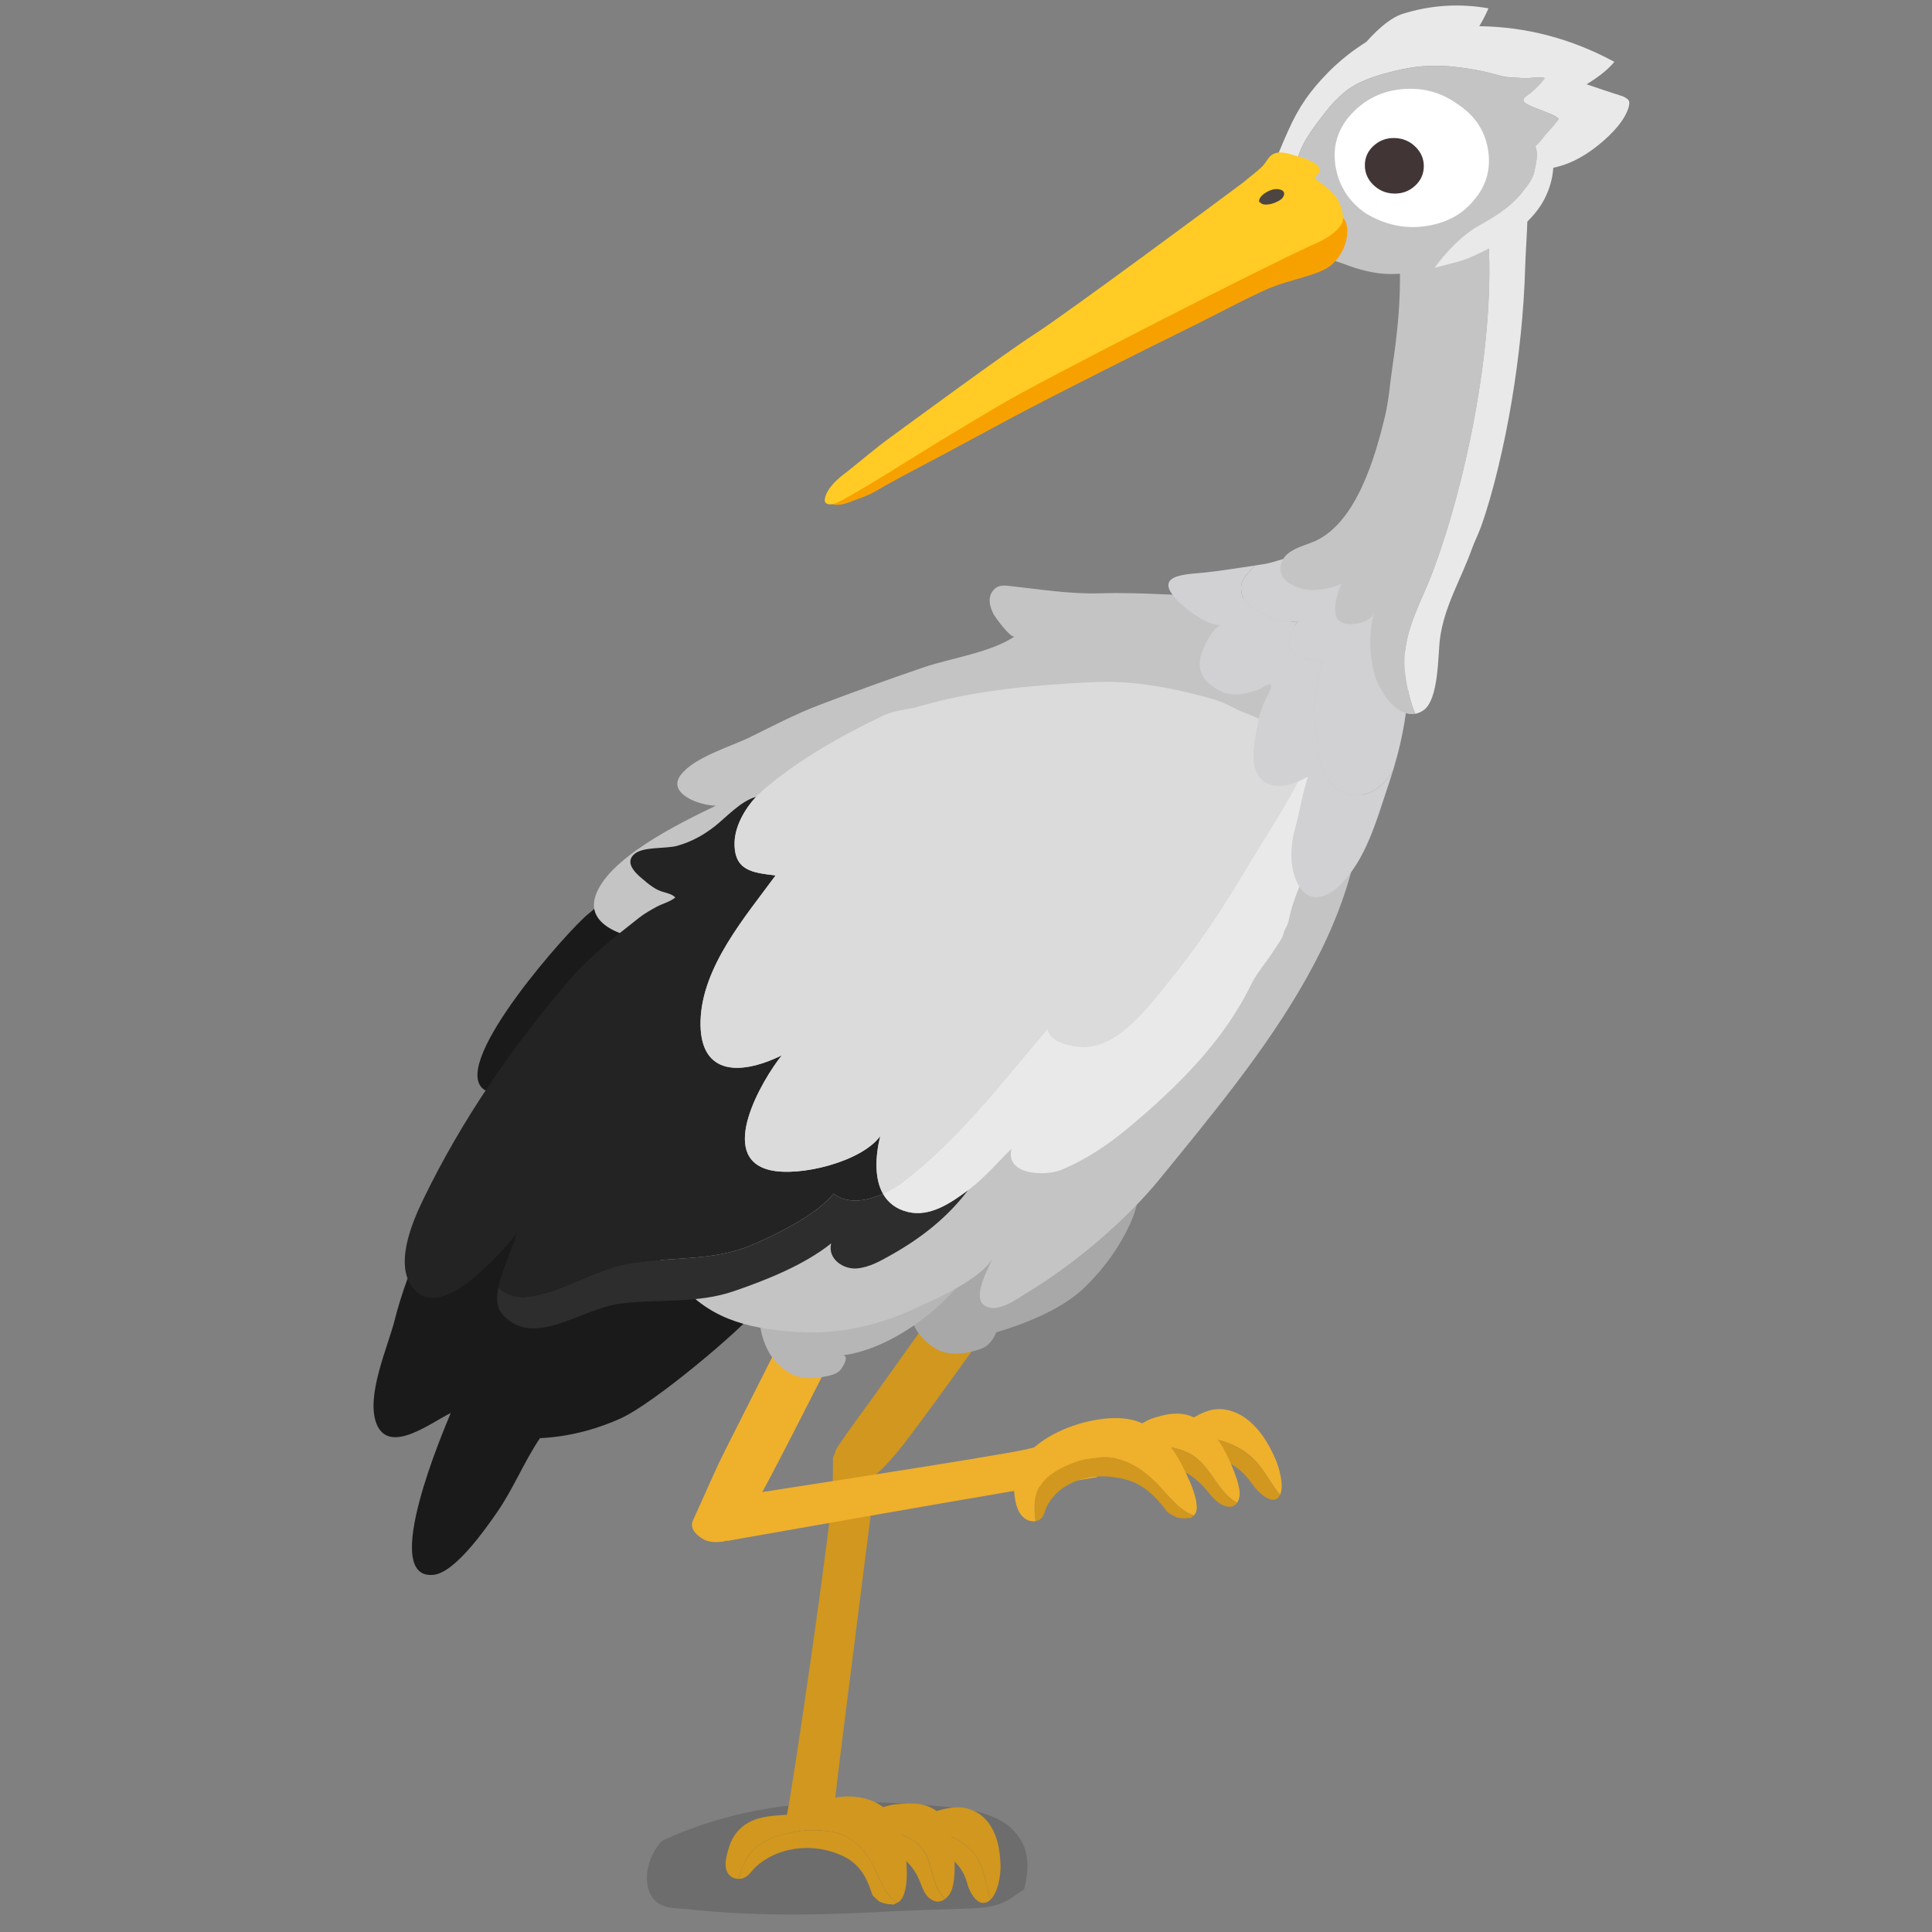 <svg fill="none" height="300" viewBox="0 0 300 300" width="300" xmlns="http://www.w3.org/2000/svg"><rect x="0" y="0" width="300" height="300" fill="#808080" stroke="none"/><path d="m104.583 296.287c-2.363-.208-3.721-1.447-4.061-3.727-.177-1.231-.029-2.484.467-3.766.416-1.115.999-2.069 1.748-2.867.037-.04.073-.073.105-.095.189-.094.377-.182.576-.273 6.534-2.957 13.693-4.771 21.483-5.427 5.929-.525 13.093-.401 21.48.386 1.672.146 3.012.317 4.025.503.051.007.102.018.149.025 1.527.295 2.906.725 4.133 1.293.746.354 1.383.751 1.919 1.18.336.274.655.572.948.911.304.343.59.721.854 1.133.645.998 1.014 2.149 1.108 3.457.091 1.267-.076 2.724-.503 4.378-.214.131-.438.27-.673.433-.413.285-.75.518-1.017.703-.399.266-.634.43-.71.467-.912.524-1.955.892-3.142 1.096-.724.124-1.792.211-3.203.262-.073 0-.145.008-.21.008-6.125.2-9.647.32-10.563.368-10.421.586-20.842.91-31.199-.128-.821-.091-2.056-.204-3.703-.32h-.003z" fill="#000" fill-opacity=".15"/><g fill="#d1971e"><path d="m147.54 285.09c2.019.886 3.713 2.292 4.611 4.153.851 1.774.959 3.876 1.691 5.704 1.234-1.206 1.545-4.036 1.52-5.183-.054-2.568-.529-5.162-2.158-7.074-1.024-1.209-2.638-2.08-4.571-2.043-.663.011-1.582.127-2.502.375-1.194.32-2.378.848-2.961 1.621-.282.375-.445.808-.474 1.227 1.72.19 3.37.572 4.851 1.22z"/><path d="m142.693 283.874c-.015.222.007.452.072.659.174.532.608.926 1.025 1.308.724.656 1.509 1.126 2.363 1.646 2.288 1.406 3.457 2.812 4.073 5.089.267 1.005 1.462 3.581 3.113 2.746.184-.091.351-.222.503-.371-.724-1.829-.837-3.93-1.691-5.704-.897-1.862-2.592-3.268-4.611-4.153-1.481-.652-3.131-1.031-4.851-1.22z"/><path d="m143.002 286.799c-1.13-1.289-2.932-1.937-4.681-2.546-1.339-.459-2.689-.925-4.116-1.209-.072.415-.036.83.076 1.206.71 2.382 3.37 2.815 5.383 3.977 1.321.762 2.215 1.945 2.838 3.173.677 1.326.919 3.205 2.603 3.784.608.208 1.18.044 1.65-.316-2.222-1.946-1.792-5.807-3.761-8.069z"/><path d="m134.209 283.043c1.426.281 2.78.744 4.116 1.21 1.744.608 3.551 1.256 4.68 2.546 1.969 2.258 1.538 6.123 3.761 8.068.521-.401.919-1.038 1.1-1.672.362-1.286.38-2.597.37-3.85-.026-2.695-.467-5.438-2.14-7.471-1.252-1.511-3.323-1.963-5.567-1.814-.503.033-1.024.066-1.531.124-1.289.146-3.591.845-4.42 1.985-.203.277-.315.576-.369.882z"/><path d="m116.944 287.283c-1.27 1.289-1.828 2.903-2.298 4.466.152 0 .311-.004.466-.033.294-.055.58-.171.844-.368.55-.404.887-.995 1.386-1.45 1.101-1.005 2.48-1.817 3.982-2.313 3.406-1.114 7.001-.688 9.839.758 2.378 1.213 3.427 3.26 4.151 5.471.051.156.109.313.171.462.304.372.695.682 1.064 1.002.496.219 1.039.357 1.582.423.213-.029.387 0 .521.065.018-.007.032-.011.051-.018.22-.084.445-.178.651-.299-2.237-1.234-2.841-4.352-4.108-6.4-1.195-1.941-2.303-3.176-4.55-4.199-1.097-.499-3.142-.631-4.456-.671-.847-.025-1.72.088-2.585.23-2.418.404-5.013 1.155-6.715 2.877z"/><path d="m129.3 230.839c.065-3.726.04-4.498.04-4.498s.825-2.12 1.889-2.616c1.73-.692 5.325-.386 5.147 2.244.022.047-6.501 50.904-6.674 53.159 2.208-.39 4.488-.157 6.385.82 3.623 1.872 4.463 5.711 4.655 9.171.083 1.527.188 3.41-.366 4.98-.141.404-.336.823-.695 1.133-.097.087-.213.16-.325.222-2.234-1.239-2.842-4.353-4.109-6.4-1.191-1.942-2.302-3.176-4.55-4.2-1.097-.499-3.142-.63-4.456-.67-.847-.022-1.719.087-2.584.229-2.415.405-5.014 1.155-6.715 2.878-1.267 1.282-1.825 2.899-2.299 4.466-.604-.019-1.169-.292-1.509-.733-.883-1.165-.308-3.008.123-4.349.474-1.464 1.433-2.834 3.026-3.701 1.763-.961 3.873-1.03 5.817-1.18.022 0 .043 0 .069-.007h.025c.775-3.34 7.023-45.939 7.109-50.948z"/><path d="m133.943 229.793c.069.003.131.003.181 0 1.865-.263 3.617-2.503 4.8-3.836 3.048-3.431 16.054-21.979 19.033-25.869l-8.633-2.415c-3.624 5.074-9.368 13.146-12.991 18.22-2.096 2.936-4.294 5.824-6.303 8.826-.698 1.045-.372 2.171.634 3.118.89.837 2.07 1.875 3.279 1.959z"/></g><path d="m153.747 169.971c-2.139 1.821-4.043 4.105-5.712 6.848-1.346 2.218-2.631 4.914-3.859 8.083-.991 2.542-1.755 4.881-2.291 7.015-.637 2.568-1.013 5.034-1.118 7.394-.076 1.337-.022 2.514.163 3.537.238 1.301.698 2.524 1.368 3.665.68 1.143 1.669 2.105 2.961 2.881 1.288.772 2.849.998 4.673.677 1.821-.327 3.015-.776 3.573-1.347.561-.565.955-1.188 1.187-1.844 6.396-1.908 11.044-4.298 13.94-7.175 2.903-2.874 5.161-6.036 6.769-9.489 1.607-3.446 2.009-7.11 1.201-10.986-.807-3.876-2.219-6.706-4.238-8.502-2.013-1.799-4.293-3.088-6.845-3.861-2.103-.641-4.261-.608-6.472.091-1.872.583-3.635 1.589-5.296 3.024z" fill="#a8a8a8"/><path d="m170.456 228.681c.257-2.091.771-3.847-.181-6.163-2.816.597-10.873 2.52-10.873 2.52-4.463 1.082-47.738 7.657-47.785 7.69-2.711.564-2.78 4.09-1.955 5.554.572.878 3.381.973 3.381.973s43.966-7.802 57.276-9.879c.022-.233.065-.466.141-.695zm-11.054-3.639h.003c.026.084.044.167.058.251-.021-.084-.036-.167-.061-.251z" fill="#efb02c"/><path d="m188.918 223.528c2.248.502 4.395 1.588 5.98 3.26 1.506 1.595 2.451 3.653 3.87 5.329.673-1.421-.174-4.277-.655-5.406-1.079-2.531-2.563-5.008-4.858-6.604-1.444-1.001-3.305-1.566-5.1-1.176-.616.135-1.43.426-2.19.841-.989.539-1.886 1.282-2.122 2.153-.112.426-.09.881.047 1.297 1.687-.124 3.385-.059 5.032.309z" fill="#efb02c"/><path d="m183.89 223.218c.076.229.188.444.333.637.376.499.937.809 1.484 1.104.941.514 1.864.842 2.874 1.199 2.707.968 4.365 2.141 5.853 4.276.655.947 2.805 3.271 4.014 2.142.138-.121.239-.281.323-.456-1.412-1.675-2.361-3.733-3.87-5.329-1.585-1.675-3.736-2.757-5.98-3.26-1.647-.368-3.345-.441-5.031-.309z" fill="#d1971e"/><path d="m185.354 226.059c-1.574-1.068-3.522-1.374-5.4-1.654-1.437-.211-2.889-.419-4.337-.437.098.419.301.823.554 1.176 1.618 2.226 4.282 2.164 6.631 2.936 1.542.506 2.853 1.515 3.932 2.612 1.165 1.191 2.146 3.009 3.956 3.267.651.088 1.122-.182 1.419-.623-2.86-1.515-4.004-5.409-6.755-7.277z" fill="#d1971e"/><path d="m192.469 231.486c-.177-1.337-.684-2.644-1.198-3.879-1.104-2.659-2.617-5.3-4.999-6.994-1.781-1.264-3.895-1.326-5.94-.772-.46.131-.934.255-1.386.404-1.148.39-3.023 1.498-3.342 2.78-.079.317-.065.633.008.943 1.448.015 2.899.222 4.336.437 1.879.281 3.826.587 5.401 1.654 2.751 1.872 3.895 5.766 6.754 7.278.33-.492.446-1.191.359-1.851z" fill="#efb02c"/><path d="m161.158 231.352c-.673 1.508-.546 3.209-.362 4.841.145-.026.29-.062.424-.12.25-.113.474-.281.644-.525.355-.503.431-1.147.717-1.686.626-1.202 1.593-2.262 2.802-3.024 2.743-1.73 6.276-1.974 9.516-1.067 2.715.761 4.518 2.586 6.081 4.644.113.146.228.284.348.426.434.306.923.543 1.397.795.55.12 1.115.16 1.651.12.188-.062.362-.07.514-.033.014-.004.025-.015.039-.022.174-.124.344-.259.489-.415-2.588-.812-4.405-3.781-6.414-5.577-1.897-1.694-3.428-2.71-5.94-3.307-1.227-.295-3.193-.04-4.442.16-.803.131-1.574.401-2.327.707-2.103.841-4.232 2.069-5.129 4.087z" fill="#d1971e"/><path d="m185.82 233.767c-.108-1.657-.963-3.504-1.654-4.994-1.567-3.384-3.895-7.034-8.036-8.214-6.114-1.737-19.409 3.002-18.671 10.873.131 1.406.333 3.333 1.629 4.32.492.379 1.133.539 1.705.452-.185-1.639-.308-3.34.362-4.841.901-2.018 3.033-3.245 5.129-4.087.753-.302 1.524-.575 2.328-.707 1.245-.204 3.214-.451 4.438-.16 2.512.598 4.047 1.607 5.943 3.308 2.006 1.799 3.823 4.764 6.415 5.58.079-.087.159-.182.217-.284.21-.368.224-.82.195-1.246z" fill="#efb02c"/><path d="m112.251 239.376c.069-.007.131-.022.181-.036 1.814-.598 3.215-3.107 4.192-4.626 2.512-3.909 10.983-21.094 13.357-25.443l-8.948-.78c-2.838 5.621-5.672 11.245-8.51 16.865-1.64 3.253-3.345 7.351-4.89 10.651-.536 1.147.199 2.12 1.343 2.859 1.013.656 2.056.652 3.272.51z" fill="#efb02c"/><path d="m131.262 173.876c-2.154 1.738-4.079 3.938-5.777 6.615-1.368 2.171-2.679 4.816-3.942 7.941-1.017 2.506-1.806 4.815-2.367 6.932-.666 2.549-1.068 5.004-1.198 7.372-.091 1.33-.051 2.521.123 3.552.224 1.315.666 2.557 1.321 3.733.666 1.173 1.64 2.182 2.917 3.016 1.278.831 2.828 1.118 4.652.878 1.035-.149 2.465-.299 3.319-.991.359-.291 1.676-2.265.637-2.48 7.421-.98 16.087-7.42 20.061-13.867 1.643-3.388 3.696-8.531 2.936-12.451-.76-3.919-2.136-6.822-4.127-8.709-1.983-1.887-4.242-3.271-6.78-4.163-2.088-.729-4.238-.791-6.454-.182-1.871.502-3.645 1.438-5.314 2.808h-.007z" fill="#b6b6b7"/><path d="m71.529 180.99c2.396-4.335 5.321-8.396 7.576-12.793-.977.729-2.914 1.931-4.155.827-4.861-4.327 13.61-24.926 16.372-27.086 2.769-2.163 5.813-6.498 9.918-5.165 3.721 1.206 8.108 8.17 9.817 11.394 4.687 8.859 6.045 20.325 8.485 29.898 1.194 4.684 3.431 10.501 2.914 15.331-.409 3.818-2.958 7.154-5.162 10.185-1.821 2.502-15.573 14.278-21.017 16.715-2.946 1.319-7.239 2.772-12.43 3.02-2.483 3.683-4.152 7.893-6.678 11.532-1.727 2.484-6.472 9.321-9.835 9.689-8.546.929 1.756-22.926 2.661-25.133-2.994 1.45-9.534 6.567-11.511 1.726-1.756-4.294 1.759-12.016 2.794-16.125 2.067-8.188 6.186-16.654 10.255-24.012z" fill="#1a1a1a"/><path d="m105.67 120.386c2.045-2.801 7.772-4.426 10.881-5.959 3.461-1.701 6.863-3.501 10.523-4.899 5.397-2.066 10.845-4.025 16.34-5.898 4.256-1.449 10.577-2.338 14.142-4.819-.586.408-3.012-2.972-3.24-3.384-.738-1.337-1.031-2.976.189-4.043.546-.477 1.292-.503 2.041-.422 4.832.528 9.531 1.315 14.407 1.166 6.595-.204 12.296.441 18.899.466 12.944.047 19.793 14.602 21.164 23.479 3.935 25.443-15.554 48.071-30.869 66.921-5.209 6.411-13.277 13.299-20.662 17.735-1.317.791-5.002 3.628-6.874 1.763-1.556-1.552 1.184-6.174 1.731-7.543-1.398 3.496-9.575 7.041-13.057 8.585-5.44 2.415-11.489 3.737-17.762 3.286-7.993-.58-13.556-2.161-18.512-8.083-1.762-2.106-3.377-4.269-4.861-6.207-5.629-7.347-8.854-17.969-6.222-26.652 1.488-4.903 3.584-12.381 10.048-20.049-4.032.638-12.955-1.133-11.623-6.327 1.56-6.079 13.353-11.776 18.826-14.399-2.504.018-7.605-1.854-5.512-4.721" fill="#c4c4c4"/><path d="m82.171 201.345c5.046-.666 10.172-4.119 14.953-5.037 6.11-1.173 13.14-.427 18.913-2.707 3.714-1.468 10.878-4.935 13.397-8.261 2.128 1.679 5.151 1.169 7.681.04.764 1.348 2.002 2.357 3.848 2.808 3.421.838 6.646-1.358 9.35-3.373-3.03 4.029-7.041 7.3-11.862 10.01-1.687.947-3.421 1.963-5.379 2.135-2.125.185-4.601-1.483-4.007-3.887-4.185 3.351-10.074 5.693-15.124 7.427-5.704 1.956-11.721 1.191-17.617 1.927-6.157.769-13.408 7.026-18.244 1.734-.956-1.046-1.039-2.51-.688-4.236 1.394 1.307 2.965 1.661 4.774 1.42z" fill="#2d2d2d"/><path d="m75.902 168.573c3.859-5.758 8.083-11.244 12.546-16.442 3.167-3.69 6.979-6.607 10.769-9.605.847-.671 1.839-1.228 2.78-1.738.894-.481 2.107-.772 2.86-1.431-.453-.507-1.329-.689-1.937-.874-1.053-.328-1.752-.842-2.675-1.585l.011-.018c-1.184-.944-3.356-2.67-1.875-4.156 1.336-1.341 4.991-.871 6.809-1.395 2.211-.638 3.996-1.614 5.813-3.031 1.69-1.315 4.014-3.927 6.382-4.557-1.752 1.876-3.258 4.572-3.323 7.034-.123 4.52 2.881 4.728 6.367 5.165-4.695 6.404-11.395 14.148-11.649 22.525-.242 8.05 5.459 8.874 12.601 5.417-3.037 3.814-10.15 15.881-1.788 17.819 4.586 1.064 14.164-1.282 17.089-5.293-.8 3.279-.894 6.637.43 8.972-2.53 1.129-5.552 1.639-7.681-.04-2.519 3.322-9.683 6.79-13.397 8.261-5.773 2.284-12.803 1.537-18.913 2.707-4.782.917-9.907 4.367-14.953 5.037-1.81.241-3.381-.113-4.774-1.42.496-2.43 1.864-5.384 2.907-8.447-2.824 3.434-11.373 13.291-15.753 8.986-3.681-3.621-.492-10.797 1.281-14.447 2.943-6.046 6.331-11.863 10.074-17.444z" fill="#232323"/><path d="m193.223 135.361c-3.537 5.977-7.479 11.842-11.88 17.225-3.182 3.894-7.776 10.167-13.321 9.963-1.807-.066-4.934-.667-5.358-2.794-6.997 8.239-13.82 17.189-22.475 23.815-.825.633-1.896 1.289-3.069 1.81-1.325-2.335-1.235-5.697-.431-8.972-2.925 4.011-12.503 6.357-17.089 5.293-8.362-1.938-1.249-14.006 1.788-17.819-7.145 3.456-12.843 2.63-12.6-5.417.253-8.378 6.95-16.122 11.648-22.525-3.489-.437-6.49-.645-6.367-5.165.065-2.463 1.571-5.158 3.323-7.034.29-.31.586-.601.883-.86 5.513-4.822 12.362-8.647 18.932-11.787 1.759-.841 3.739-.878 5.621-1.428 8.706-2.542 17.755-3.278 26.757-3.737 6.487-.331 12.793.925 18.997 2.699.992.284 1.926.74 2.842 1.213 1.444.747 2.979 1.239 4.445 1.949 1.661.809 3.149 1.934 4.546 3.14.605.521 1.289 1.038 1.745 1.697.311.452.669.907 1.021 1.373-2.646 6.087-6.603 11.708-9.951 17.364z" fill="#dbdbdb"/><path d="m140.968 188.188c-1.85-.451-3.084-1.46-3.848-2.808 1.177-.524 2.244-1.18 3.07-1.81 8.655-6.626 15.481-15.576 22.475-23.815.427 2.127 3.554 2.728 5.357 2.794 5.546.204 10.139-6.069 13.321-9.963 4.402-5.383 8.343-11.248 11.88-17.225 3.348-5.66 7.305-11.277 9.951-17.364.829 1.089 1.643 2.229 1.864 3.537.166.976.391 1.865.308 2.867-.105 1.205-.261 2.455-.413 3.649-.688 5.355-3.775 9.631-4.803 14.778-.116.576-.243.856-.536 1.359-.257.441-.293.932-.518 1.388-.344.699-.869 1.362-1.281 2.025-1.064 1.705-2.617 3.424-3.49 5.216-4.336 8.928-11.532 15.991-19.076 22.299-3.193 2.67-6.678 5.002-10.515 6.568-2.248.918-8.648.911-7.66-3.297-1.889 1.844-4.22 4.535-6.345 6.131-.131.098-.261.197-.395.295-2.704 2.014-5.929 4.211-9.35 3.373z" fill="#eae9ea"/><path d="m181.99 89.879c1.082-.747 3.464-.801 4.944-.962.732-.08 1.463-.164 2.194-.259.453-.058 3.681-.525 5.777-.849-.456.364-.735.776-1.173 1.268-.879.984-1.143 1.617-.97 2.856.239 1.716 1.785 2.517 3.193 3.358 1.542.922 3.855 1.501 5.643 1.169-.749.594-1.578 2.816-1.477 3.62.152 1.242 1.513 1.723 2.769 2.222.8.317 1.669.237 2.491.215-1.716 6.2-1.177 9.671-.612 14.585.286 2.488 1.788 5.427 4.384 6.167 3.167.899 5.817-1.148 7.174-3.701-.242.808-.499 1.61-.764 2.393-1.799 5.322-3.475 11.747-7.771 15.75-2.096 1.953-4.797 2.47-6.266-.437-1.383-2.739-1.166-5.959-.391-8.793.713-2.612 1.118-5.3 1.965-7.875-5.44 3.07-9.462 1.184-8.245-5.653.365-2.062.597-4.189 1.52-6.076.391-.798.995-1.661 1.021-2.579-.616-.189-1.278.484-1.821.71s-1.014.354-1.586.503c-2.32.605-3.999.393-5.932-1.104-1.857-1.439-2.169-3.304-1.343-5.329.525-1.286 1.582-3.584 3.029-4.123-.897.335-2.36-.401-3.142-.834-1.393-.772-2.685-1.778-3.8-2.925-1.705-1.756-1.64-2.739-.807-3.315z" fill="#d1d1d3"/><path d="m209.157 123.267c-2.599-.739-4.098-3.679-4.384-6.166-.565-4.914-1.104-8.385.612-14.585-.822.022-1.694.102-2.491-.215-1.256-.499-2.617-.98-2.769-2.222-.098-.805.731-3.027 1.477-3.621-1.788.332-4.101-.251-5.643-1.169-1.408-.842-2.954-1.643-3.193-3.358-.174-1.238.091-1.872.97-2.856.438-.492.721-.903 1.173-1.268.789-.12 1.423-.222 1.68-.273 1.466-.288 2.87-.896 4.343-1.118.449-.069.902-.051 1.354-.095.474-.044.952-.182 1.43-.135 1.437.146 2.212 1.548 3.345 2.251.753.466 1.542.841 2.208 1.435.503.448.753 1.024 1.165 1.541.927 1.147 1.655 2.251 2.748 3.26 1.212 1.122 2.642 2.043 3.612 3.398.087.124.17.251.254.379.825 1.282 1.321 2.739 1.466 4.24.532 5.547-.551 11.474-2.179 16.876-1.358 2.553-4.008 4.6-7.175 3.7z" fill="#d1d1d3"/><path d="m222.492 88.747c5.212-13.867 9.878-36.243 8.55-52.813-.406-5.038-2.599-14.519.246-18.522.018-.029.04-.051.061-.08-2.37-.339-5.245.149-7.413.182-2.088.029-4.26.543-5.813 2.029-1.618 1.541-2.223 3.803-2.328 5.977-.079 1.617-.134 3.362.326 4.925.521 1.767.641 3.544.8 5.369.065.725.065 1.49.138 2.215.072.699.318 1.329.329 2.04.018 1.118-.004 2.236-.004 3.355 0 4.56-.51 9.092-1.18 13.594-.373 2.517-.539 5.081-1.129 7.558-1.502 6.287-4.409 16.537-10.888 19.451-1.926.867-5.347 1.431-5.354 4.291-.007 2.32 3.225 3.348 5.089 3.3 1.452-.04 2.969-.346 4.366-.925-.663 1.523-1.206 3.402-.862 4.841.565 2.349 5.405 1.377 5.98-.397-.934 2.878-.76 6.808.065 9.704.656 2.302 3.323 6.575 6.31 5.988-.989-2.2-1.455-5.161-1.608-6.611-.593-5.704 2.4-10.374 4.315-15.473z" fill="#c4c4c4"/><path d="m234.992 19.367c-.79-1.253-2.111-1.818-3.646-2.036-.021.025-.043.051-.061.08-2.845 4.003-.652 13.481-.246 18.522 1.328 16.57-3.338 38.946-8.55 52.813-1.915 5.099-4.912 9.769-4.315 15.474.152 1.45.619 4.411 1.607 6.611.395-.077.793-.233 1.191-.495 2.483-1.618 2.291-8.64 2.628-11.168.673-5.059 3.265-9.208 4.934-13.889.398-1.111.966-2.193 1.466-3.577 1.864-5.18 3.634-12.822 4.724-19.338 1.151-6.888 1.918-14.042 2.11-21.025.087-3.078.561-8.141.271-11.197-.325-3.428-.22-7.759-2.113-10.775z" fill="#eae9ea"/><path d="m237.028 29.073c.634-.903 1.086-1.592 1.293-2.674.199-1.042.59-2.484.101-3.664 1.256-1.224 1.176-1.417 1.727-1.974.257-.262 1.987-2.211 1.896-2.302-.553-.55-1.419-.798-2.143-1.111-.857-.368-1.813-.652-2.635-1.085-1.466-.776-.322-1.198.529-1.905.662-.554 1.611-1.482 2.088-2.211-.981-.364-2.204.091-3.21.007-1.285-.109-2.657-.058-3.91-.43-2.606-.772-5.143-1.191-7.847-1.431-2.831-.255-5.683.066-8.435.758-2.714.681-5.639 1.512-7.818 3.377-1.039.889-1.995 1.876-2.827 2.965-1.756 2.299-3.587 4.51-4.398 7.383-.637 2.262-2.426 3.26-4.518 3.635-.315 1.133-.539 2.229-.608 3.22-.047.677-.123 1.344-.018 1.989.083.521.384 1.107.579 1.61.547 1.428 1.101 1.989 2.277 2.757.757.488 1.56.914 2.385 1.253 1.314.539 2.686.812 4.065.954 1.333.139 2.346.525 3.627.994 2.505.925 5.115 1.515 7.732 1.341.992-.066 2.031-.011 3.016-.189.897-.164 1.704-.444 2.595-.681.061-.018.123-.033.185-.047 1.889-2.524 4.278-5.1 7.04-6.626 2.921-1.614 5.303-3.151 7.24-5.908z" fill="#c4c4c4"/><path d="m252.912 15.617c-.098-.197-.395-.419-.912-.656-2.197-.703-4.065-1.33-5.629-1.872.854-.528 1.575-1.016 2.165-1.464.85-.656 1.56-1.322 2.139-2.022-6.635-3.588-13.625-5.438-20.977-5.537.529-.856 1.003-1.778 1.434-2.772-4.529-.798-8.992-.51-13.386.874-1.618.539-3.479 1.985-5.578 4.331-.482.306-.952.63-1.416.947-1.578 1.082-3.17 2.422-4.524 3.806-2.737 2.805-4.5 5.202-6.262 9.186-.942 2.124-2.274 5.147-3.052 7.959 2.092-.375 3.88-1.373 4.518-3.635.81-2.87 2.642-5.085 4.398-7.383.832-1.089 1.788-2.076 2.827-2.965 2.179-1.865 5.103-2.696 7.818-3.377 2.751-.692 5.6-1.009 8.434-.758 2.708.244 5.245.663 7.848 1.431 1.253.372 2.621.317 3.909.43 1.007.087 2.23-.371 3.211-.007-.478.729-1.426 1.657-2.088 2.211-.851.707-1.995 1.129-.529 1.905.822.433 1.777.721 2.635 1.085.724.31 1.589.557 2.143 1.111.091.091-1.64 2.04-1.897 2.302-.546.557-.47.75-1.726 1.974.488 1.18.098 2.623-.102 3.664-.206 1.082-.658 1.77-1.292 2.674-1.936 2.757-4.318 4.295-7.239 5.908-2.762 1.526-5.148 4.101-7.041 6.626 1.169-.313 2.339-.616 3.508-.922 1.683-.437 3.348-1.275 4.912-2.065 3.598-1.814 6.993-4.517 8.608-7.602.861-1.639 1.317-3.293 1.426-4.957 2.266-.448 4.546-1.57 6.838-3.384 2.631-2.105 4.238-4.069 4.821-5.886.174-.554.192-.951.054-1.18z" fill="#eae9ea"/><path d="m209.182 35.352c-.12-1.053-.612-1.774-1.336-1.971l-.109-.029-.094.058c-.474.299-1.093.481-1.69.656-.511.149-1.035.306-1.492.535-.336.168-.666.346-.991.524-.818.441-1.593.86-2.447 1.158-5.56 1.967-11.03 4.273-16.724 7.052-1.259.616-2.515 1.29-3.728 1.938-1.567.841-3.185 1.708-4.822 2.455-2.262 1.031-4.662 2.153-6.968 3.5-.695.404-1.368.849-2.023 1.275-.601.393-1.224.798-1.85 1.169-.771.459-1.585.874-2.374 1.275-.75.382-1.524.779-2.266 1.213-.844.492-1.687.98-2.531 1.464-4.177 2.411-8.499 4.903-12.386 7.912-.949.736-1.883 1.504-2.788 2.251-2.016 1.665-4.101 3.388-6.418 4.739-1.462.852-2.939 1.661-4.477 2.371-1.144.528-2.606.783-2.932 2.218-.384 1.686 1.882 1.337 2.751 1.013 1.506-.565 3.153-1.075 4.543-1.887 3.333-1.952 6.805-3.723 10.24-5.548 2.016-1.071 4.025-2.156 6.034-3.242 1.611-.871 3.222-1.741 4.836-2.604 6.125-3.275 21.885-11.197 26.443-13.404 1.567-.758 3.485-1.738 5.339-2.688 3.399-1.738 6.913-3.537 8.76-4.233 1.187-.448 2.421-.805 3.616-1.151 1.701-.492 3.305-.958 4.532-1.614 2.378-1.271 3.594-4.32 3.359-6.418z" fill="#f7a100"/><path d="m207.828 31.211c-.72-1.504-2.414-2.488-3.666-3.519.264-.721 1.209-.973.611-1.788-.101-.138-.231-.266-.383-.386-.804-.637-2.226-1.056-3.048-1.29-1.187-.339-2.737-.973-3.877-.16-.594.423-.901 1.209-1.412 1.727-.919.929-1.998 1.657-2.972 2.517-.003 0-.007.004-.014.007-4.246 3.176-27.387 20.314-32.267 23.458-4.883 3.143-20.372 14.566-22.46 16.082-2.411 1.748-4.369 3.46-6.704 5.311-.196.157-1.651 1.155-2.628 2.397-.775.98-1.216 2.211-.749 2.561.463.35 1.219.142 1.676-.062 2.856-1.278 12.955-7.744 16.108-9.645 3.094-1.865 6.193-3.723 9.302-5.566 6.317-3.744 40.549-21.243 48.18-24.7 2.45-1.009 4.05-2.127 4.785-3.348.597-.987-.036-2.677-.478-3.599z" fill="#ffcb24"/><path d="m195.558 31.492c-.34-.991 1.358-1.927 2.186-2.087.949-.186 2.176.193 1.434 1.282-.496.729-3.052 1.639-3.573.641" fill="#4c4542"/><path d="m229.709 24.18c-.767-1.57-1.864-2.903-3.269-4.018-2.291-1.829-4.781-2.546-7.478-2.135-2.827.426-5.028 1.956-6.602 4.579-1.358 2.266-1.886 4.743-1.586 7.445.018.015.033.029.043.047.163.171.286.306.377.393.152.157.286.259.416.313.163.062.319.076.478.04.054-.007.109-.022.174-.047.213-.098.391-.237.532-.423.195-.288.326-.743.387-1.37.011-.069.015-.12.022-.171.159-.761.282-1.231.358-1.391.087-.189.134-.277.134-.27.17-.67.467-1.33.891-1.982.463-.718 1.01-1.34 1.647-1.858.63-.521 1.303-.903 2.034-1.162.503-.175 1.1-.306 1.799-.397 1.709-.237 3.091-.058 4.148.546.29.153.59.379.912.637.2.157.486.408.851.743.503.477.858.852 1.057 1.137.148.233.311.546.5.951.072.149.148.299.228.448.217.233.416.372.575.419.181.051.409.029.684-.058.138-.044.243-.084.312-.128.278-.164.441-.47.488-.929.037-.273.015-.659-.068-1.162-.011-.066-.022-.131-.033-.204v.015h-.007z" fill="#303030"/><path d="m209.446 18.145c-1.879 2.291-2.559 4.91-2.034 7.846.554 3.027 2.125 5.416 4.713 7.168 2.852 1.701 5.82 2.371 8.904 2 3.359-.419 5.966-1.774 7.834-4.069 1.99-2.317 2.711-4.994 2.168-8.032-.518-2.925-2.136-5.253-4.858-6.994-2.617-1.854-5.593-2.575-8.934-2.164-3.102.383-5.701 1.796-7.789 4.244z" fill="#fff"/><path d="m219.784 22.789c-.883-.871-1.959-1.322-3.218-1.355-1.253-.033-2.335.357-3.244 1.177-.908.812-1.371 1.807-1.386 2.987-.018 1.195.416 2.229 1.3 3.096.883.871 1.954 1.326 3.207 1.362 1.259.036 2.345-.357 3.254-1.18.908-.816 1.372-1.825 1.39-3.023.014-1.18-.416-2.2-1.3-3.063z" fill="#413535"/></svg>